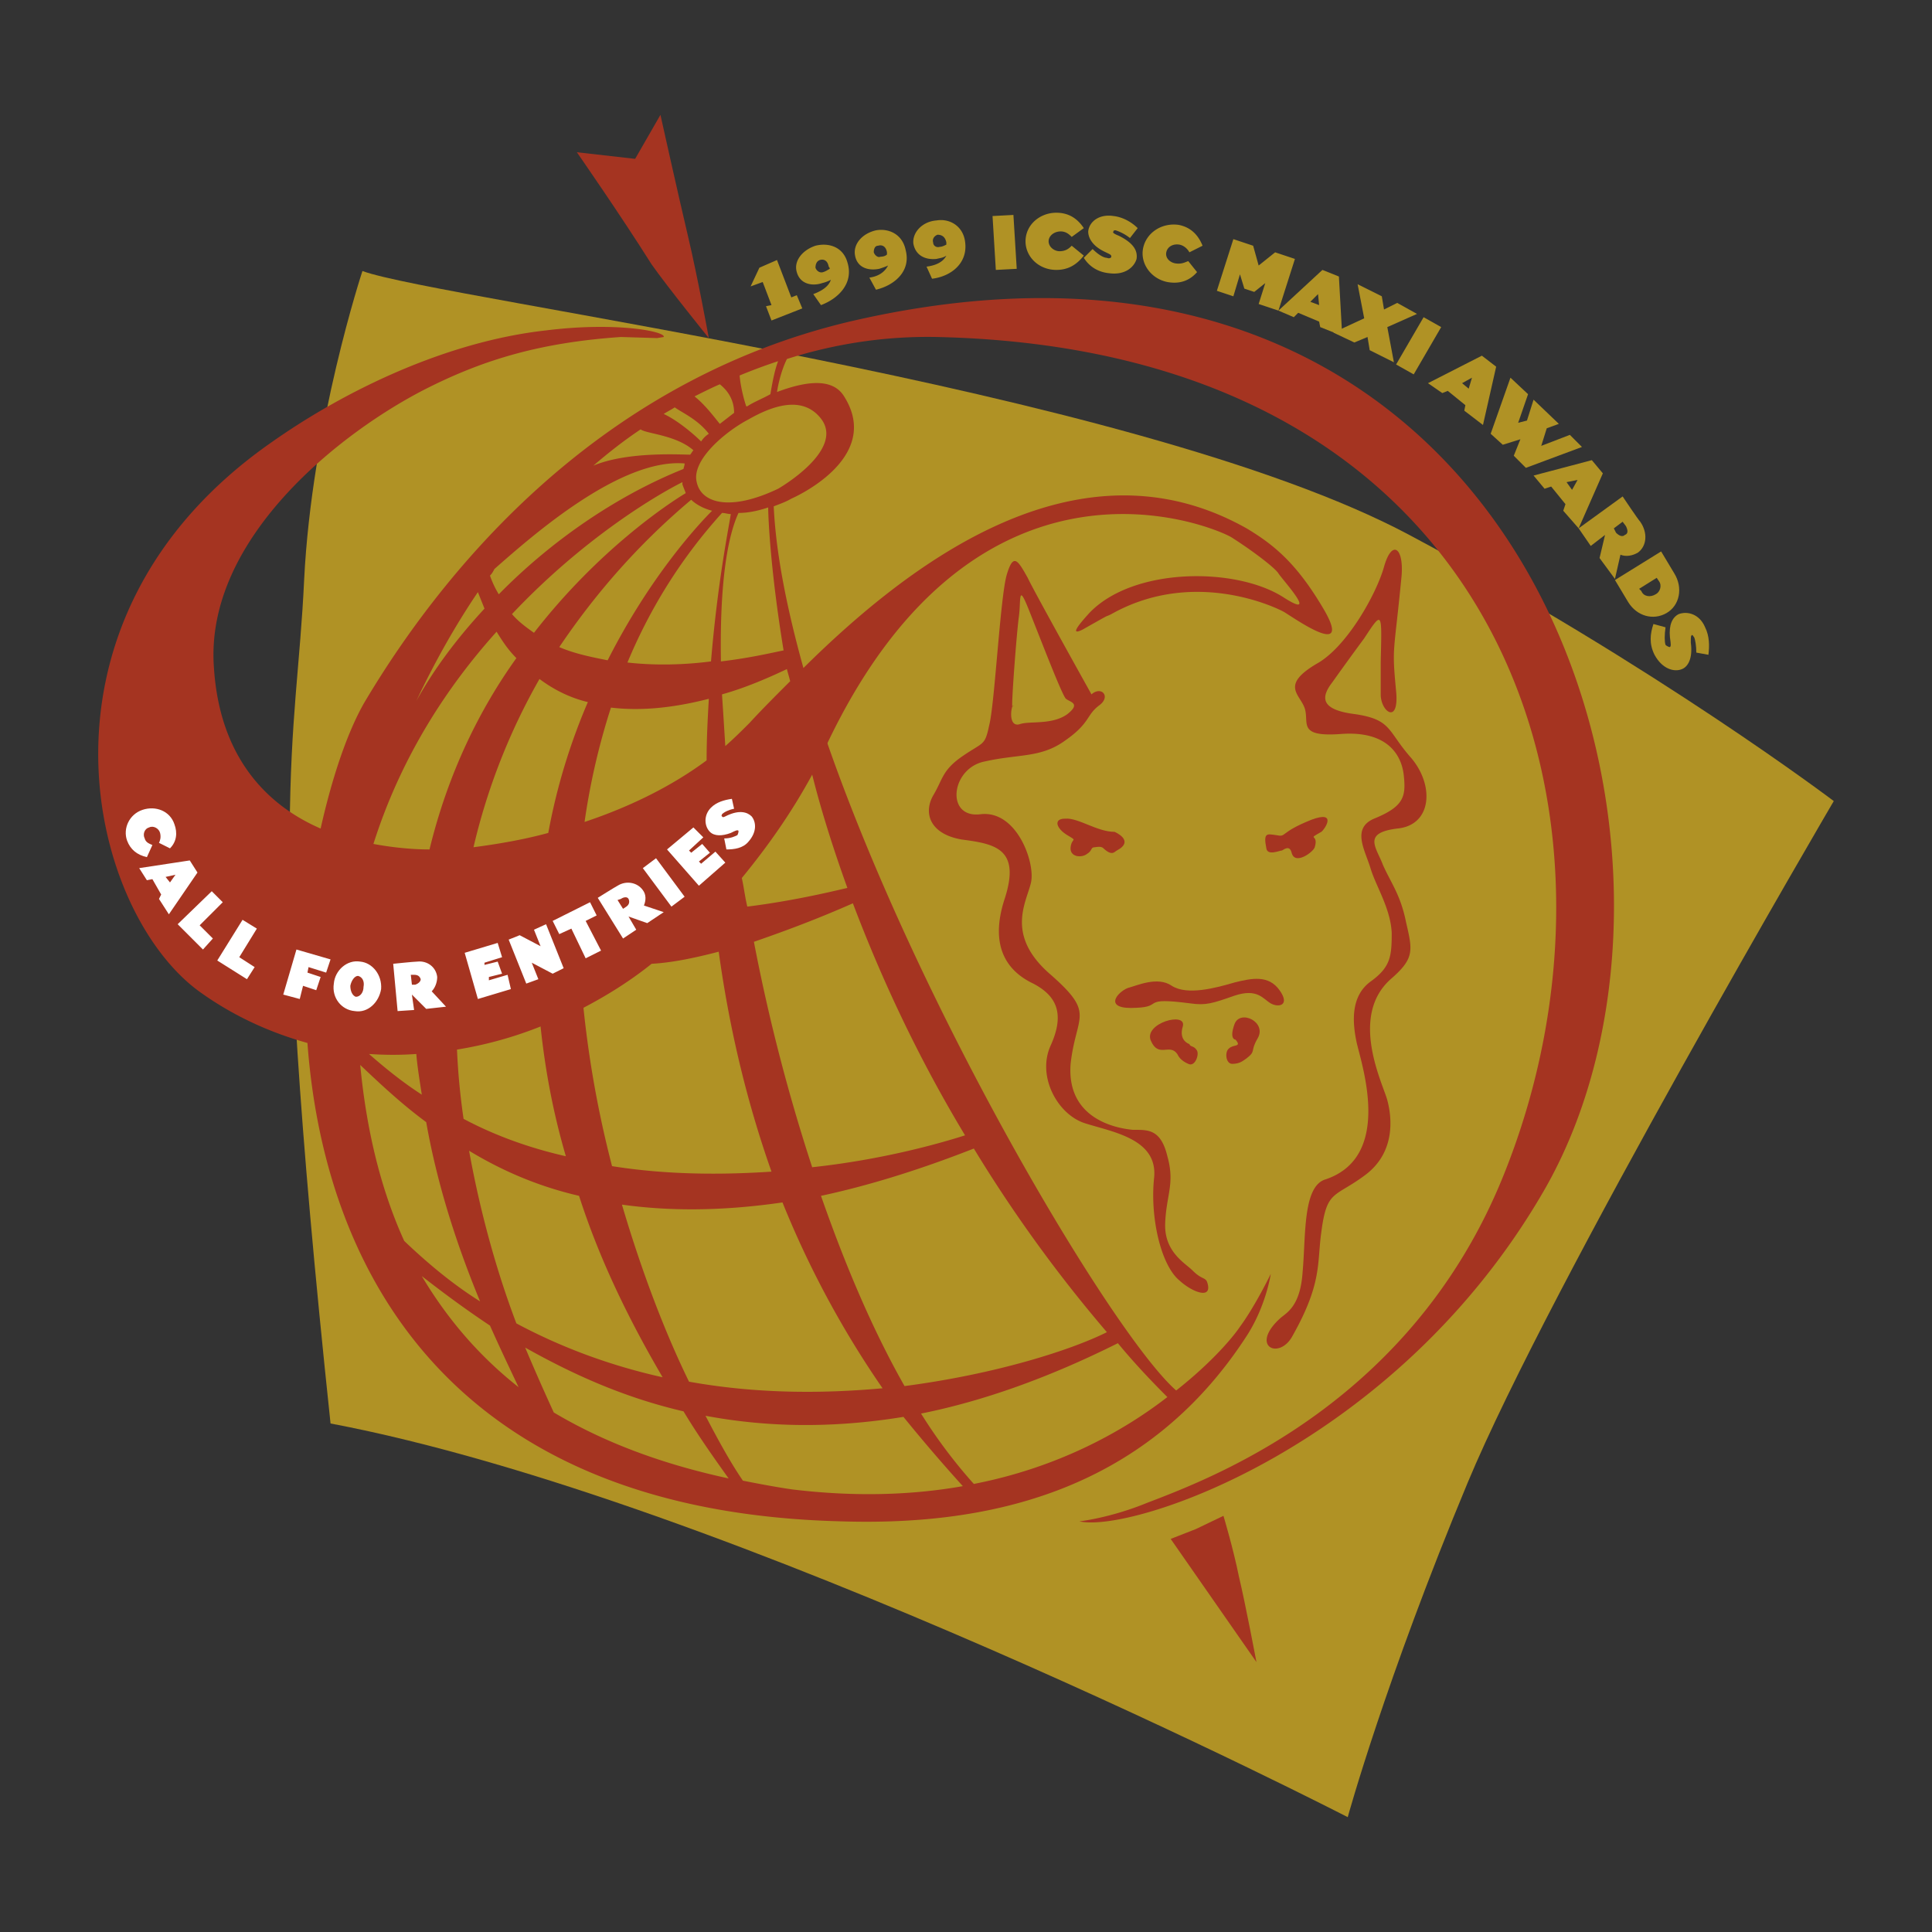 <svg xmlns="http://www.w3.org/2000/svg" width="2500" height="2500" viewBox="0 0 192.756 192.756"><rect x="0" y="0" width="192.756" height="192.756" fill="#333333" stroke="none"/><g fill-rule="evenodd" clip-rule="evenodd"><path fill="#fff" fill-opacity="0" d="M0 0h192.756v192.756H0V0z"/><path d="M36.16 27.04c7.789 2.853 76.909 11.629 104.448 26.331 24.684 13.166 42.348 26.551 42.348 26.551s-28.307 48.274-36.533 68.022c-8.229 19.748-11.959 33.354-11.959 33.354S72.914 149.59 32.978 142.02c-6.583-62.098-3.402-67.584-2.635-84.15.77-15.58 5.817-30.83 5.817-30.83z" fill="#b09225"/><path d="M84.762 32.086C58.87 38.23 43.62 57.869 36.378 70.047c-1.646 2.853-3.182 7.241-4.389 12.617-5.815-2.523-10.094-7.57-10.642-16.017-.986-12.947 12.838-23.699 21.395-27.978 5.706-2.853 11.301-4.499 19.2-5.047l3.62.109.658-.109c.22-.548-4.717-1.536-11.739-.658-9.874 1.097-19.968 5.924-27.429 11.191C1.929 61.708 8.621 90.454 19.703 98.793c3.291 2.414 7.021 4.168 10.971 5.266 1.646 22.381 14.043 46.738 53.211 47.725 13.825.439 30.17-2.412 40.594-18.65 1.865-2.963 2.305-6.035 2.305-6.035s-1.537 3.182-3.072 5.268c-.658.986-2.742 3.51-6.363 6.363-6.145-5.377-25.235-37.193-34.78-64.512v-.11c14.922-31.269 38.18-21.723 40.264-20.517 2.086 1.317 4.389 3.072 4.719 3.621.328.549 4.168 4.718.549 2.414-4.719-3.072-15.031-3.072-19.42 1.536-1.098 1.207-1.975 2.304-.658 1.646 3.291-1.865 1.975-1.098 2.854-1.536 8.008-4.499 16.018-.878 17.225-.22 1.096.658 6.801 4.718 4.059-.109-2.742-4.718-5.047-6.583-7.789-8.229-16.787-9.436-33.573 3.401-44.214 13.934-1.646-5.925-2.744-11.411-2.963-16.128.549-.219 1.207-.439 1.756-.769 0 0 9.215-3.949 5.266-10.203-1.207-1.975-4.059-1.426-6.692-.439.109-.768.439-2.194.988-3.291 4.827-1.536 9.874-2.304 15.03-2.194 57.381 1.316 70.766 48.494 56.393 83.821-9.105 22.381-28.525 29.842-35.438 32.475-3.73 1.537-6.801 1.865-6.801 1.865 5.156 1.207 31.486-7.35 46.297-32.914 19.527-33.683-.99-102.693-69.232-86.785zm-11.52 9.106c-.44.329-.988.769-1.426 1.098-.548-.658-1.426-1.866-2.523-2.743.878-.439 1.755-.878 2.523-1.207.549.439 1.426 1.316 1.426 2.852zm5.595 26.771c-1.536 1.536-2.852 2.852-4.059 4.168-.769.768-1.536 1.536-2.414 2.304-.11-1.755-.22-3.511-.33-5.157 1.975-.548 4.169-1.426 6.474-2.523.111.44.22.768.329 1.208zm-8.338 7.899c-3.4 2.523-7.569 4.607-12.177 6.144a68.665 68.665 0 0 1 2.633-11.41c2.742.329 5.924.11 9.765-.877-.111 1.974-.221 3.948-.221 6.143zm-18.98 56.173c-1.755-4.607-3.511-10.533-4.718-17.225 3.072 1.865 6.692 3.51 10.971 4.498 1.865 5.814 4.608 11.74 8.338 18.102-4.936-1.096-9.873-2.851-14.591-5.375zm16.677 8.777c1.316 2.195 2.852 4.389 4.498 6.691-5.595-1.207-11.739-3.182-17.444-6.582a223.252 223.252 0 0 1-2.853-6.473c4.498 2.525 9.654 4.937 15.799 6.364zm-32.256-34.56c1.975 1.865 4.059 3.84 6.583 5.705.987 5.596 2.742 11.52 5.376 17.883-2.634-1.645-5.157-3.73-7.571-6.033-2.194-4.828-3.73-10.643-4.388-17.555zm11.739-47.176l.659 1.646c-2.743 2.963-5.047 6.035-6.802 9.216 1.755-3.73 3.839-7.461 6.143-10.862zm1.646-2.305c3.621-3.182 12.508-11.081 18.98-10.532 0 .219-.109.438-.109.548-6.583 2.633-13.166 7.131-18.432 12.507a9.7 9.7 0 0 1-.878-1.865c.219-.219.329-.438.439-.658zm14.592-13.933c.549.439 3.511.549 5.266 2.084-.109.109-.219.33-.329.439-.988 0-6.253-.33-9.654 1.097 1.535-1.316 3.071-2.523 4.717-3.62zm-22.382 62.318c.109 1.316.329 2.633.549 4.059-1.865-1.207-3.511-2.523-5.267-4.059 1.646.11 3.182.11 4.718 0zm4.06-.439a39.383 39.383 0 0 0 8.338-2.305c.438 4.17 1.207 8.449 2.523 12.947-3.401-.77-6.913-1.975-10.204-3.73a67.043 67.043 0 0 1-.657-6.912zm1.646-20.188a62.643 62.643 0 0 1 6.583-16.787c1.316.988 2.962 1.866 4.827 2.304a60.846 60.846 0 0 0-3.95 13.056c-2.414.659-4.937 1.098-7.46 1.427zm-4.389.22c-1.865 0-3.84-.22-5.595-.549C40 75.533 44.608 68.512 49.545 63.026c.548.877 1.097 1.755 1.975 2.633-3.621 5.047-6.803 11.41-8.668 19.09zM51.08 61.27c7.241-7.68 14.591-11.959 17.005-13.166v.22c.11.329.22.549.33.878-1.646.987-8.667 5.595-15.14 13.934-.769-.55-1.537-1.097-2.195-1.866zm10.971 58.916c4.718.658 9.984.658 16.018-.219a95.369 95.369 0 0 0 9.984 18.541c-6.034.549-12.617.549-19.31-.658-2.412-4.938-4.717-10.971-6.692-17.664zm19.859-.877c4.607-.988 9.655-2.523 15.25-4.719a139.959 139.959 0 0 0 13.275 18.322c-3.512 1.756-10.971 4.17-20.188 5.377-3.181-5.596-5.923-12.068-8.337-18.98zm-.878-2.854a183.244 183.244 0 0 1-5.815-22.491c2.853-.987 6.145-2.194 9.875-3.84 2.743 7.241 6.363 15.141 11.191 23.149-2.414.77-8.12 2.415-15.251 3.182zm-4.06.44c-4.937.328-10.422.328-15.908-.549a105.637 105.637 0 0 1-2.852-15.799c2.304-1.207 4.608-2.633 6.801-4.389 1.976-.109 4.169-.548 6.693-1.207.987 7.133 2.633 14.483 5.266 21.944zM62.6 66.098c2.194-5.267 5.266-10.313 9.435-14.921.33 0 .549.11.878.11-.22 1.426-1.317 6.802-1.976 14.702-2.522.328-5.484.438-8.337.109zm-1.975-.22c-1.646-.329-3.292-.658-4.827-1.317 3.401-5.046 7.68-10.094 13.165-14.702.438.439 1.207.878 2.084 1.098-1.316 1.316-6.143 6.473-10.422 14.921zm9.326-21.833c-.659-.659-2.304-2.085-3.731-2.744.33-.219.769-.439 1.097-.658.768.548 2.304 1.206 3.402 2.633-.329.221-.549.44-.768.769zm-27.867 83.273c1.974 1.535 4.169 3.182 6.802 4.936.878 1.975 1.865 4.061 2.853 6.145-3.621-2.854-6.912-6.473-9.655-11.081zm36.973 21.284c-1.536-.219-3.292-.549-4.938-.877-1.206-1.756-2.414-3.949-3.73-6.473 5.815 1.096 12.397 1.316 19.748.109a165.41 165.41 0 0 0 5.925 6.912c-4.937.877-10.642 1.098-17.005.329zm18.103-.549a50.805 50.805 0 0 1-5.267-7.021c6.035-1.207 12.617-3.51 19.638-7.021 1.537 1.865 3.182 3.621 4.938 5.375-4.389 3.401-10.862 7.022-19.309 8.667zM84.543 88.588c-1.865.439-5.595 1.317-9.984 1.865-.219-.877-.329-1.865-.549-2.853 2.524-3.072 4.938-6.473 7.022-10.313.878 3.512 2.085 7.352 3.511 11.301zm-6.364-23.697c-1.097.219-3.401.768-6.253 1.098-.11-6.693.439-11.959 1.755-14.812.987 0 1.975-.219 2.962-.549.001.987.22 6.253 1.536 14.263zM81.8 41.632c2.743 3.181-4.169 7.131-4.169 7.131-4.828 2.303-7.679 1.426-8.119-.659-.548-2.193 2.853-5.046 5.157-6.254 2.303-1.316 5.266-2.413 7.131-.218zm-4.937-2.304c-.768.438-1.646.768-2.304 1.207h-.11c-.219-.658-.548-1.865-.658-3.072a54.743 54.743 0 0 1 3.839-1.427c-.328.878-.548 1.974-.767 3.292z" fill="#a53421"/><path d="M128.977 133.242c2.963-5.266 2.414-7.242 2.852-10.314.549-4.277 1.316-3.4 4.391-5.705 3.07-2.303 2.633-5.812 2.193-7.459s-3.84-8.338.33-12.068c2.412-2.085 2.193-2.853 1.535-5.706-.549-2.743-1.535-3.949-2.305-5.705-.658-1.755-2.084-3.182 1.428-3.621 3.51-.329 3.73-4.388 1.316-7.131-2.305-2.633-1.865-3.73-5.486-4.279-3.621-.439-3.402-1.755-2.305-3.182a307.416 307.416 0 0 1 3.182-4.388c1.865-2.853 1.756-2.634 1.646 2.414v3.181c0 1.756 1.865 3.072 1.535-.329-.438-4.607-.219-3.511.549-11.52.221-2.853-.986-3.621-1.754-.878-.77 2.743-3.732 8.009-6.693 9.655-3.73 2.194-1.646 3.071-1.207 4.498.439 1.426-.768 2.852 3.621 2.523 4.498-.33 6.033 1.975 6.254 4.168.219 2.084 0 3.072-2.963 4.279-2.305.987-.877 3.182-.33 5.046.549 1.756 1.977 3.95 2.086 6.364 0 2.304-.109 3.401-2.086 4.827-1.975 1.426-1.865 3.949-1.426 6.035.439 2.084 3.73 11.41-3.072 13.713-2.303.658-1.975 5.596-2.303 9.217-.221 3.4-1.537 4.059-2.195 4.607-3.182 2.856-.11 4.282 1.207 1.758zM117.676 127.756c1.316 1.207 3.402 1.975 2.744.109-.221-.438-.549-.219-1.428-1.098-.768-.768-2.852-1.863-2.742-4.717.109-2.852.988-3.949.219-6.691-.658-2.744-1.975-2.633-3.4-2.633-1.316-.111-6.693-.879-6.254-6.584.549-4.936 2.523-4.936-1.975-8.887-4.607-3.95-2.414-7.241-1.975-9.215.438-1.976-1.426-7.242-5.047-6.803-3.511.439-2.963-4.608.439-5.267 3.4-.768 5.594-.329 8.008-2.084 2.523-1.756 2.086-2.523 3.402-3.511 1.207-.878.219-1.975-.77-1.098 0 0-5.814-10.422-6.363-11.629-.986-1.756-1.426-2.524-2.084-.329-.658 2.194-1.207 12.946-1.756 15.03-.438 2.084-.549 1.646-2.633 3.072-2.084 1.427-1.975 2.304-2.962 3.95-.987 1.755-.329 3.84 2.853 4.388 3.292.439 5.924.878 4.28 5.925-1.646 5.047.549 7.352 2.852 8.447 2.305 1.207 3.182 2.963 1.756 6.145-1.426 3.072.658 6.912 3.4 7.789 2.744.879 7.242 1.537 6.912 5.377-.439 3.951.659 8.779 2.524 10.314zM101 70.486c-.109-.219.439-7.46.658-8.996.219-1.646-.109-3.401.986-.659 1.098 2.743 3.072 7.9 3.621 8.777.221.438 1.756.438.221 1.646-1.537 1.097-3.73.658-4.719.988-.986.328-.986-1.098-.767-1.756z" fill="#a53421"/><path d="M101.109 70.376l-.109.109c.109.001.109-.109.109-.109zM131.828 82.993c.33-.219 1.646-2.194-.986-1.207-3.291 1.316-2.414 1.755-3.512 1.536-.877-.11-1.316-.329-.986 1.317.109.768 1.316.219 1.535.219.111 0 .768-.659.988.219.328 1.316 2.195-.109 2.305-.548.437-1.426-.879-.658.656-1.536zM108.461 85.188c.549-.329.328-.658.768-.658.658-.11.768 0 .986.22.77.658.988.219 1.207.109 1.865-.987-.219-1.865-.219-1.865-1.756 0-3.621-1.426-4.938-1.316-1.207 0-.877.987.221 1.646 1.096.658.438.219.328 1.207-.109.986 1.098 1.095 1.647.657zM127.66 98.793c-1.098-1.537-2.742-1.207-4.498-.77-1.865.549-4.717 1.316-6.254.33-1.426-.988-3.512 0-4.389.219-1.098.439-2.523 2.195.877 1.975 2.744-.109.33-1.096 5.377-.438 1.537.219 2.195 0 4.389-.77 2.303-.768 2.852.33 3.621.77.768.438 1.975.219.877-1.316zM114.824 103.838c.768 1.756 1.865.221 2.633 1.318.109.219.33.658 1.098.986.658.33 1.096-.877.877-1.316-.328-.549-.658-.328-.768-.658 0 0-1.098-.33-.658-1.756.439-1.535-3.951-.328-3.182 1.426zM122.613 104.607c-.439.328-.328 1.535.328 1.535.77 0 1.098-.328 1.428-.549.986-.768.328-.658 1.096-1.975.988-1.645-1.754-2.963-2.303-1.426-.549 1.535.109 1.535.109 1.535.659.771-.218.441-.658.88zM70.719 33.731s-1.098-6.034-2.085-10.203c-.987-4.169-2.742-12.069-2.742-12.069l-2.523 4.389-5.815-.659s4.279 6.145 7.46 11.191c1.536 2.195 5.705 7.351 5.705 7.351zM122.064 151.234l-2.742 1.316-2.523.988 8.557 12.289s-1.096-5.816-1.754-8.559c-.549-2.741-1.538-6.034-1.538-6.034z" fill="#a53421"/><path fill="#b09225" d="M74.888 28.575l.877-1.865 1.756-.768 1.427 3.73.549-.219.547 1.317-3.072 1.206-.548-1.426.548-.11-.877-2.303-1.207.438zM82.678 26.601s.109.11.109.219c-.219.11-.329.22-.658.329-.33.11-.658-.109-.768-.438 0-.329.11-.659.438-.768.33-.11.769-.001.879.658zm1.865-.439c-.439-1.536-1.865-1.975-3.182-1.646-1.317.439-2.194 1.536-1.865 2.633.329 1.207 1.535 1.426 2.523 1.098.438-.11.658-.22.877-.329-.219.658-.877 1.097-1.755 1.426l.768 1.097c1.756-.659 3.292-2.194 2.634-4.279zM88.493 25.174v.219c-.11.11-.33.22-.659.22-.22.11-.548-.11-.658-.439 0-.329.11-.658.438-.658.33-.109.768 0 .879.658zm1.865-.219c-.33-1.646-1.755-2.194-2.963-1.975-1.426.329-2.304 1.427-2.084 2.523.22 1.207 1.316 1.536 2.414 1.316.33-.109.658-.219.878-.329-.33.658-.988 1.097-1.866 1.207l.658 1.207c1.865-.439 3.511-1.864 2.963-3.949zM94.417 24.187v.22c-.219.109-.438.219-.658.219-.328.11-.658-.109-.658-.438-.109-.329.109-.658.439-.768.438-.001.767.218.877.767zm1.865-.109c-.22-1.536-1.537-2.304-2.852-2.084-1.427.109-2.414 1.207-2.305 2.304.219 1.207 1.207 1.646 2.305 1.536.438-.109.658-.109.986-.329-.329.658-1.097.987-1.975 1.097l.549 1.207c1.865-.221 3.621-1.537 3.292-3.731zM99.354 26.93l-.329-5.376 2.084-.11.33 5.376-2.085.11zM105.717 25.064c.658 0 .988-.329 1.207-.548l1.207.987c-.768.987-1.645 1.426-2.742 1.426-1.756 0-3.072-1.316-3.072-2.852 0-1.646 1.426-2.853 3.072-2.853 1.207 0 2.084.549 2.742 1.536l-1.207.877c-.219-.219-.549-.548-1.096-.548-.66 0-1.207.439-1.207.988 0 .548.547.987 1.096.987zM110.654 27.259c-1.098-.11-1.975-.659-2.523-1.536l.879-.878c.547.548 1.096.878 1.426.878.219.109.439 0 .439-.11 0-.22-.111-.22-.77-.549-1.096-.548-1.535-1.316-1.535-1.975.109-.988 1.098-1.755 2.523-1.536.986.11 1.863.658 2.414 1.207l-.77.988a4.65 4.65 0 0 0-1.426-.769c-.109 0-.219 0-.219.11-.109.11 0 .219.547.439 1.537.768 1.867 1.536 1.756 2.304-.217.769-1.094 1.646-2.741 1.427zM117.238 26.272c.658.109.986-.11 1.316-.22l.877 1.097c-.768.878-1.756 1.207-2.963.988-1.645-.33-2.742-1.865-2.414-3.401.33-1.536 1.865-2.523 3.512-2.304 1.207.22 1.975.988 2.414 2.085l-1.316.658c-.109-.219-.439-.658-.988-.768-.658-.11-1.207.219-1.316.768s.329.987.878 1.097zM125.576 30.331l.658-2.084-1.097.877-.989-.329-.437-1.426-.658 2.193-1.647-.548 1.647-5.156 1.974.658.549 1.975 1.645-1.317 1.974.659-1.644 5.156-1.975-.658z"/><path d="M130.732 30.111l.768-.768.109 1.097-.877-.329zm.877 1.975l.109.548 2.195.878-.33-5.924-1.645-.658-4.389 4.059 1.535.659.439-.439 2.086.877z" fill="#b09225"/><path fill="#b09225" d="M139.4 30.221l1.975 1.098-2.963 1.315.658 3.512-2.414-1.208-.218-1.316-1.317.548-2.086-.987 3.072-1.426-.658-3.401 2.414 1.206.221 1.317 1.316-.658zM139.289 36.365l2.744-4.718 1.754.987-2.742 4.718-1.756-.987zM145.873 38.23l.986-.549-.328 1.097-.658-.548zm.328 2.194l-.109.548 1.865 1.427 1.316-5.815-1.426-1.098-5.377 2.744 1.428.987.547-.22 1.756 1.427zM153.771 44.484l2.854-1.097 1.207 1.207-5.596 2.084-1.207-1.207.659-1.645-1.756.548-1.207-1.097 1.974-5.595 1.756 1.646-.986 2.852.877-.22.658-2.084 2.523 2.414-1.207.439-.549 1.755zM156.295 48.104l1.098-.219-.549.987-.549-.768zm-.109 2.195l-.219.658 1.535 1.755 2.414-5.486-1.098-1.316-5.814 1.535 1.098 1.317.658-.22 1.426 1.757z"/><path d="M162.109 53.371c-.219.219-.547.109-.877-.22l-.219-.438.877-.659.33.439c.219.439.219.768-.111.878zm-.437 1.974c.549.219 1.207.11 1.756-.22.877-.658.986-1.975.219-3.072-.219-.219-1.756-2.523-1.756-2.523l-4.389 3.182 1.207 1.755 1.426-1.097-.547 2.304 1.535 2.085.549-2.414zM165.182 59.295c-.549.33-1.207.22-1.426-.329l-.219-.22 1.754-1.097.221.329c.328.439.109 1.098-.33 1.317zm1.097 1.866c1.316-.769 1.646-2.524.768-3.95l-1.316-2.194-4.607 2.853 1.316 2.194c.876 1.426 2.523 1.864 3.839 1.097zM165.072 65.329c-.549-1.097-.439-2.084-.109-3.072l1.207.329c-.109.768-.109 1.426 0 1.756.109.11.328.219.439.219.109-.109.109-.219 0-.987-.111-1.207.219-1.975.877-2.304.877-.329 2.084 0 2.633 1.316.439.878.439 1.866.33 2.743l-1.207-.219c0-.658-.109-1.316-.221-1.536-.109-.109-.109-.219-.219-.219-.109.11-.109.11-.109.768.219 1.646-.33 2.414-.877 2.633-.769.328-1.976 0-2.744-1.427z" fill="#b09225"/><path d="M14.436 83.651c.11.44.549.549.768.658l-.548 1.208c-.988-.22-1.646-.768-1.975-1.646-.439-1.208.219-2.633 1.536-3.072 1.317-.439 2.743.11 3.182 1.426.329.878.219 1.755-.439 2.414l-1.097-.548c.109-.22.219-.549.109-.988-.109-.439-.658-.768-1.097-.549-.439.11-.659.658-.439 1.097zM16.521 87.491l.987-.219-.548.769-.439-.55zm-.44 1.756l-.219.438.987 1.537 2.853-4.169-.769-1.207-5.046.768.768 1.207.548-.109.878 1.535zM17.727 92.209l3.401-3.292 1.098 1.098-2.305 2.304 1.317 1.316-.988 1.098-2.523-2.524zM21.677 95.83l2.523-4.06 1.426.878-1.754 2.852 1.535.988-.768 1.207-2.962-1.865zM29.576 94.733l3.402.987-.439 1.317-1.756-.549-.11.549 1.317.438-.439 1.318-1.317-.439-.328 1.316-1.646-.44 1.316-4.497zM36.269 98.463c0 .549-.329.988-.769.988-.329-.111-.548-.549-.548-1.098.11-.549.439-.988.768-.988.44.11.658.549.549 1.098zm1.755.219c.11-1.426-.877-2.633-2.084-2.743-1.317-.219-2.524.877-2.634 2.194-.219 1.428.769 2.635 2.085 2.744 1.317.219 2.414-.877 2.633-2.195zM41.974 97.695c0 .219-.22.438-.549.549h-.329l-.11-.988h.33c.329 0 .548.109.658.439zm1.097 1.207c.329-.33.549-.879.549-1.428-.11-.986-.988-1.645-1.976-1.536-.329 0-2.414.219-2.414.219l.439 4.719 1.646-.109-.22-1.537 1.427 1.426 1.975-.219-1.426-1.535zM47.679 99.67l-1.317-4.608 3.292-.988.438 1.426-1.755.549v.219l1.317-.329.438 1.207-1.316.329v.33l1.865-.549.33 1.426-3.292.988zM55.14 97.146l-2.085-1.097.658 1.646-1.207.438-1.756-4.388 1.098-.439 2.085 1.097-.658-1.645 1.206-.549 1.756 4.389-1.097.548zM58.431 91.88l1.536 2.962-1.536.768-1.426-2.962-1.207.549-.658-1.317 3.73-1.865.658 1.317-1.097.548zM62.709 89.686c.11.22.11.549-.219.768l-.329.219-.549-.877.329-.11c.33-.22.659-.22.768 0zm1.537.658c.22-.549.22-1.097-.109-1.536-.549-.768-1.646-.988-2.523-.438-.22.109-1.975 1.207-1.975 1.207l2.524 4.059 1.316-.877-.769-1.317 1.866.658 1.645-1.097-1.975-.659zM66.989 90.454l-2.853-3.84 1.317-.988 2.852 3.84-1.316.988zM69.731 88.37l-3.181-3.621 2.632-2.195.988.988-1.426 1.316.219.22 1.098-.878.768.878-1.098.878.22.219 1.426-1.207.988 1.097-2.634 2.305zM74.668 83.98c-.549.659-1.426.769-2.194.769l-.22-1.098c.659 0 1.098-.219 1.317-.329.109-.219.109-.329.109-.439-.109-.109-.329 0-.768.22-.878.329-1.646.329-2.085-.11-.549-.548-.658-1.646.109-2.414.549-.549 1.316-.768 2.085-.878l.219.988c-.549.109-.988.329-1.207.548 0 .109-.109.109 0 .219.11.11.11.11.549-.11 1.207-.548 1.974-.329 2.413.11.442.55.551 1.537-.327 2.524z" fill="#fff"/></g></svg>

